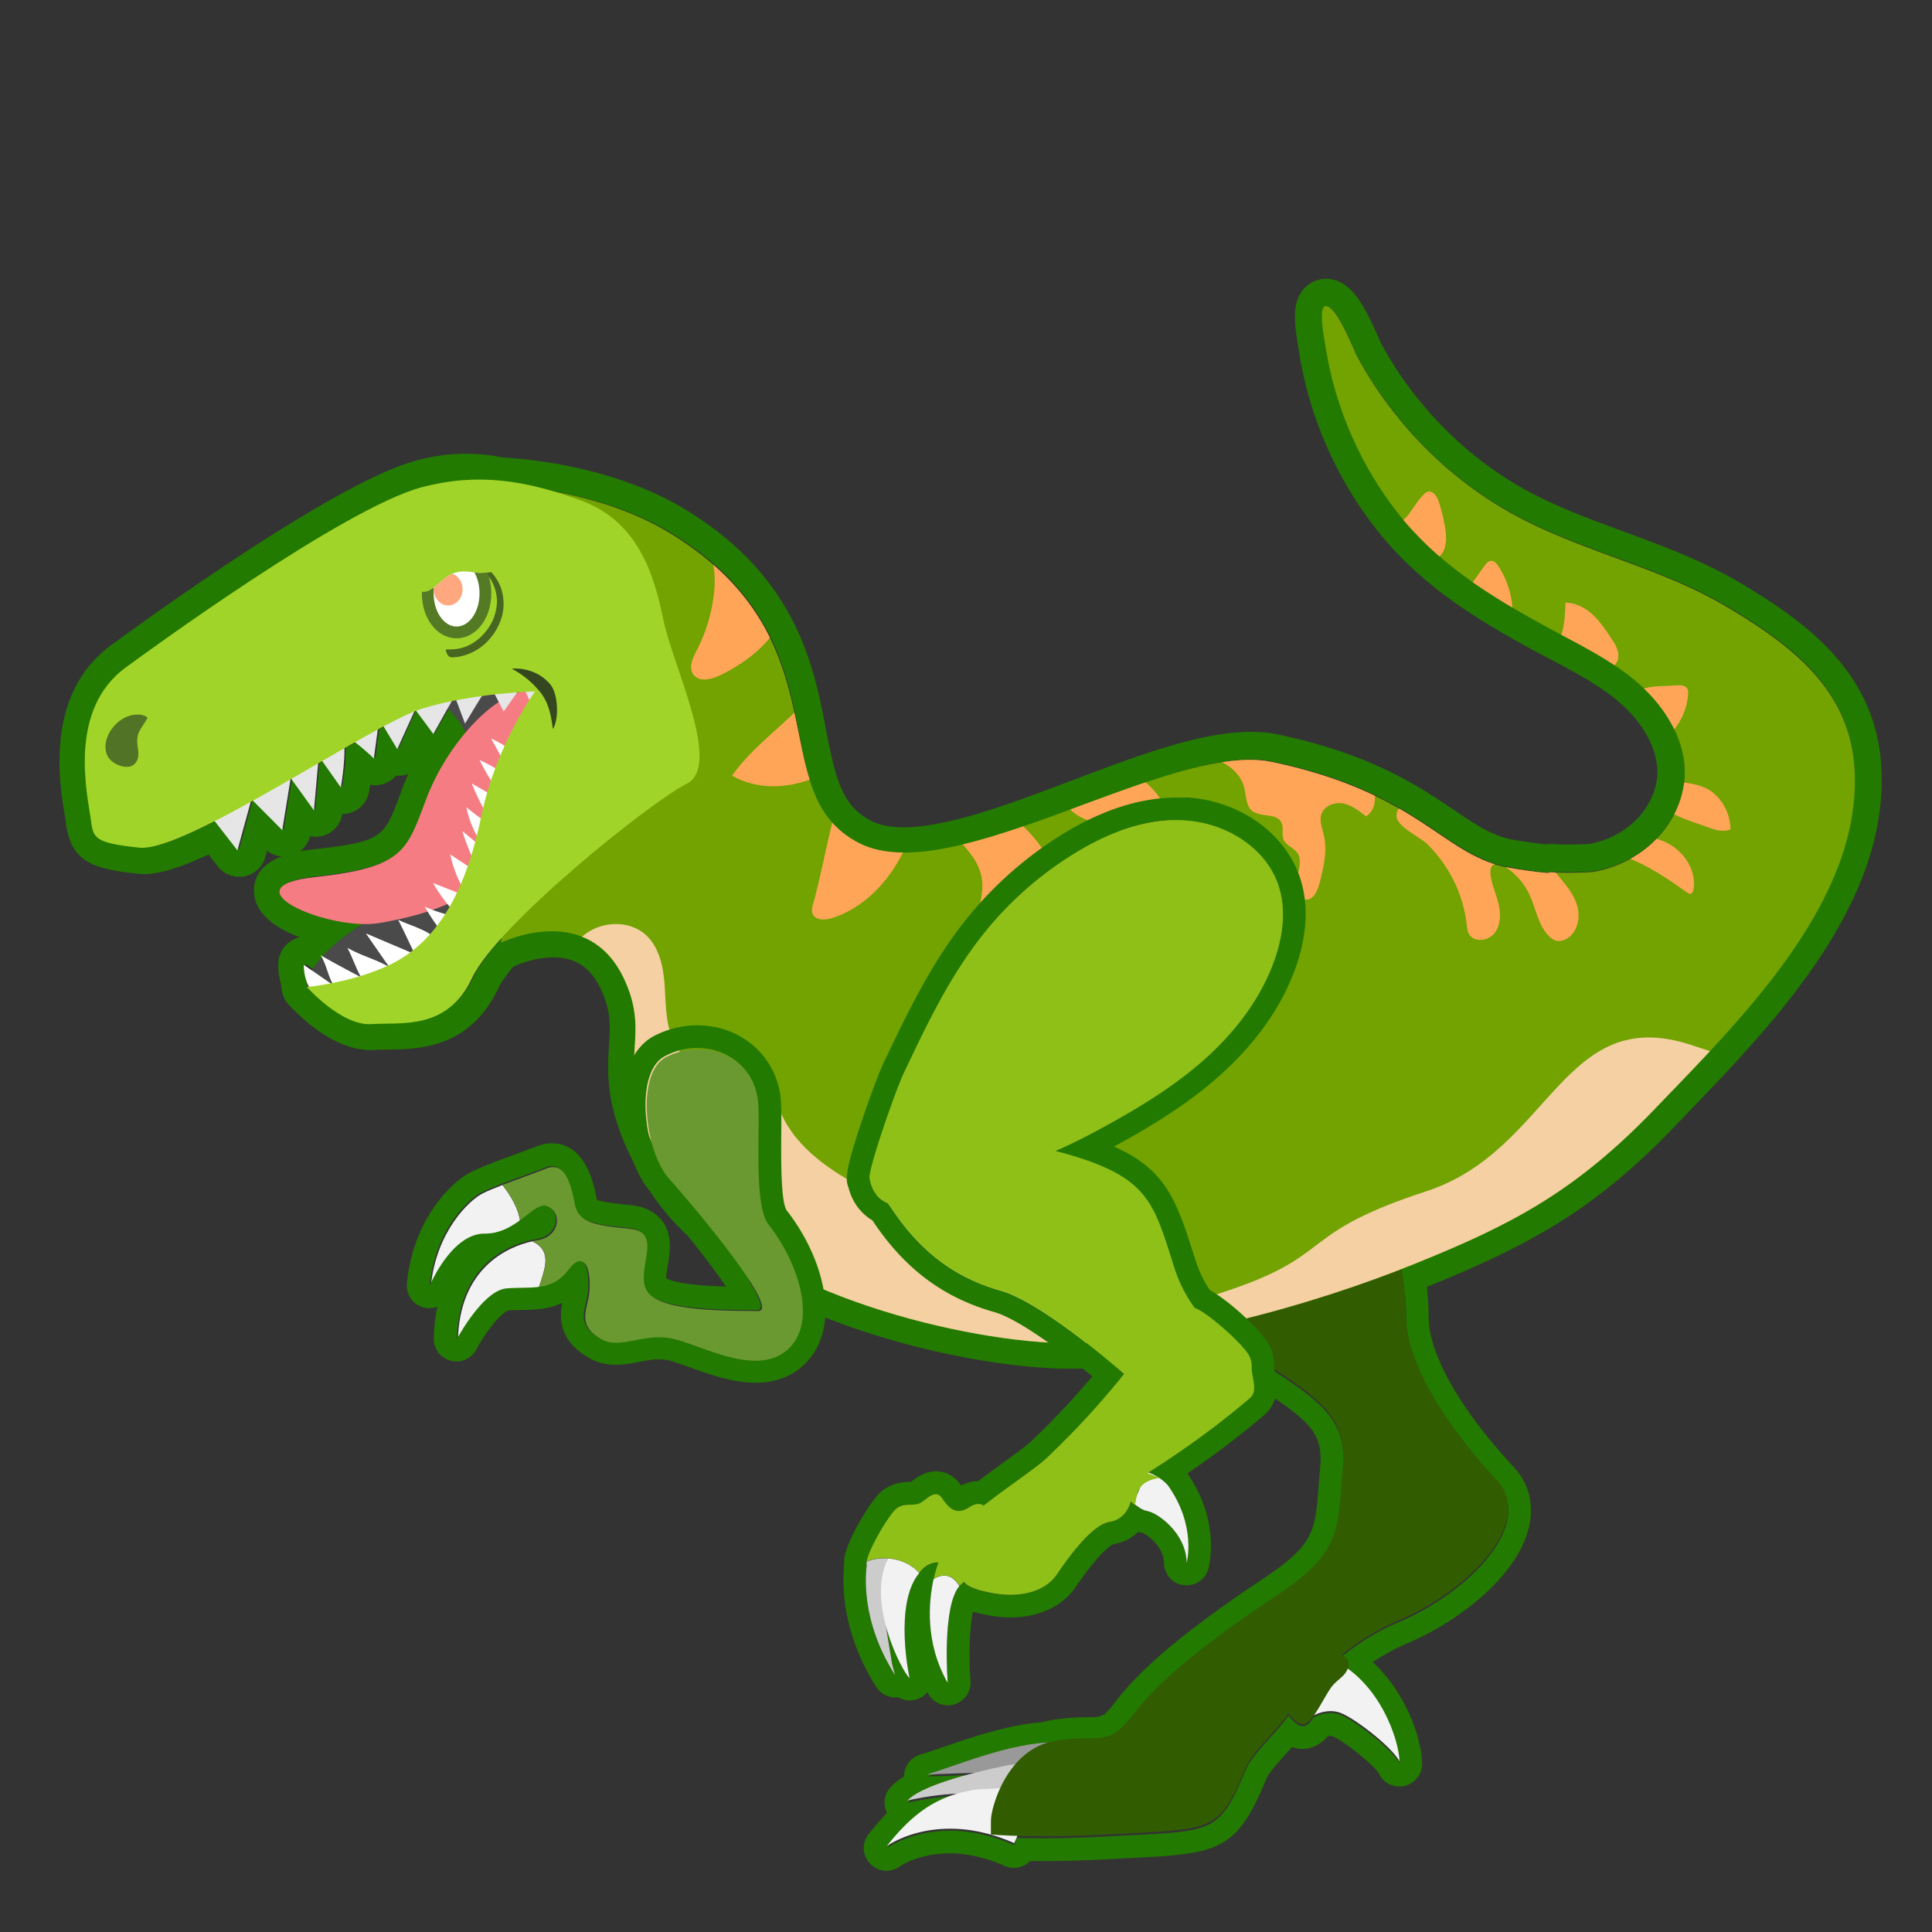 <svg width="128" height="128" xmlns="http://www.w3.org/2000/svg" xmlns:xlink="http://www.w3.org/1999/xlink"><rect width="100%" height="100%" fill="#333333" stroke="none"/><path d="M87.86 20.27c.02 0 .04 0 .06.01.77.19 1.72 2.78 2.08 3.44 2.37 4.34 6.02 8.02 10.37 10.38 4.45 2.41 9.52 3.42 13.9 5.98 4.44 2.6 8.22 5.53 8.58 10.66.62 8.77-7.55 16.74-13.08 22.52-5.37 5.62-9.62 7.78-16.05 10.38-6.02 2.43-15.36 5.23-22.67 5.23-.5 0-.99-.01-1.47-.04-7.49-.43-20.82-4.02-25.13-11.11-4.31-7.1-.97-8.4-2.92-12.79-1.17-2.63-3.14-3.3-4.86-3.3-1.81 0-3.34.75-3.34.75l-.01-.3c-.91 1-1.61 1.92-1.95 2.63-1.64 3.49-4.7 2.92-6.67 3.05-.05 0-.1.01-.15.01-1.52 0-3.18-1.51-3.83-2.16-.18-.18-.28-.3-.28-.3h.03c-.04-.06-.05-.16-.02-.31-.23-.57-.2-1.14-.2-1.14l.53.36c.15-.26.36-.56.64-.87-.02-.04-.04-.09-.07-.13.04.02.08.04.12.07.58-.65 1.44-1.39 2.67-2.13-3.47-.09-8.53-2.52-3.16-3.1 6-.65 6.08-1.81 7.4-5.27.57-1.49 1.49-3.03 2.56-4.29-.37-.72-.79-1.23-1.2-1.58l-.95 1.69-1.14-1.53c-.04.02-.08.03-.12.05l-1.13 2.48-.91-1.5c-.12.06-.24.13-.36.19l-.26 1.91s-.58-.56-1.25-1.07l-.71.4c.02 1.18-.24 2.59-.24 2.59l-1.23-1.74c-.09.05-.18.11-.27.16l-.28 3.09-1.49-2.07a.21.21 0 0 0-.06.04l-.54 3.35L16.87 53c-.05.03-.1.05-.15.08l-.88 3.21-1.5-1.93c-2.05 1.04-3.8 1.77-4.8 1.77-.06 0-.13 0-.19-.01-3.09-.33-3.06-.67-3.22-1.92-.2-1.52-1.56-7.16 2.31-9.99 1.48-1.08 14.53-10.6 19.64-11.94 1.02-.27 1.94-.38 2.81-.38.75 0 1.48.09 2.2.24 1.43.07 6.99.5 11.41 3.2 11.73 7.16 5.85 17.41 12.48 20.72.83.41 1.81.59 2.89.59 6.49 0 16.88-6.33 23.01-6.33.5 0 .98.04 1.42.14 9.91 2.08 11.33 6.27 15.8 7.02.83.14 1.64.26 2.45.33l.16-.05a25.776 25.776 0 0 0 2.81-.02c1.04-.17 2.05-.54 3.04-1.19 1.7-1.13 2.94-3.03 3.05-5.08.12-2.35-1.23-4.58-2.99-6.14-1.76-1.56-3.92-2.59-5.99-3.71-.09-.05-.17-.09-.26-.14-3.75-2.05-7.19-4.18-9.85-7.62a23.906 23.906 0 0 1-4.7-11c-.05-.36-.49-2.58.04-2.58m0-1.8c-.58 0-1.13.26-1.51.7-.69.81-.65 1.96-.34 3.8l.02.12c.64 4.31 2.39 8.4 5.05 11.84 2.97 3.84 6.77 6.1 10.41 8.1l.27.14.96.51c1.73.92 3.36 1.78 4.69 2.96 1.57 1.4 2.47 3.15 2.39 4.7-.07 1.39-.93 2.79-2.25 3.67-.69.46-1.43.75-2.25.9a23.233 23.233 0 0 1-2.5.01h-.1c-.1 0-.2.01-.3.02-.57-.06-1.21-.15-2.02-.28-1.46-.24-2.55-.98-4.07-2.01-2.31-1.56-5.48-3.7-11.65-4.99-.55-.12-1.15-.17-1.79-.17-3.35 0-7.47 1.56-11.83 3.21-4.04 1.53-8.22 3.11-11.18 3.11-.85 0-1.56-.14-2.09-.4-1.98-.99-2.41-2.77-3.05-6.1-.82-4.25-1.95-10.06-9.29-14.54-4.62-2.82-10.28-3.36-12.12-3.46-.84-.17-1.63-.25-2.42-.25-1.06 0-2.13.14-3.27.44-5.09 1.33-16.78 9.7-20.24 12.23-4.4 3.22-3.46 9.03-3.1 11.22.03.18.06.34.07.47l.01.09c.35 2.62 1.8 3.06 4.81 3.38.12.01.24.02.38.02 1.01 0 2.33-.4 4.27-1.3l.6.78c.34.44.87.7 1.42.7.12 0 .23-.01.35-.03.67-.13 1.21-.63 1.39-1.29l.11-.41c.28.22.62.36.97.38-1.26.49-1.88 1.28-1.83 2.38.06 1.42 1.44 2.38 3.04 2.98-.15.03-.3.08-.44.16-.58.29-.96.88-.99 1.54-.01.13-.02.75.19 1.46 0 .07.01.14.02.2.03.38.18.76.44 1.06 0 0 .13.14.35.36l.01.01c1.22 1.23 3.1 2.68 5.11 2.68.09 0 .18 0 .27-.01.27-.02.55-.02.85-.02 2.04-.03 5.45-.07 7.33-4.06.1-.22.36-.66.98-1.42.05-.02.09-.04.13-.06 0 0 1.2-.57 2.54-.57 1.51 0 2.53.71 3.21 2.23.61 1.38.56 2.3.48 3.58-.13 2.1-.3 4.72 2.55 9.42 4.8 7.9 18.84 11.54 26.56 11.98.51.03 1.03.04 1.57.04 7.42 0 16.93-2.77 23.35-5.36 7-2.83 11.29-5.16 16.68-10.8l.9-.94c5.62-5.85 13.31-13.85 12.67-22.95-.42-6-4.8-9.35-9.47-12.09-2.44-1.43-5.05-2.39-7.58-3.32-2.25-.83-4.38-1.61-6.37-2.69-4-2.17-7.42-5.6-9.65-9.67-.07-.13-.17-.35-.28-.61-.88-1.96-1.61-3.38-2.94-3.72-.14-.04-.31-.06-.48-.06zM26.4 51.39h.1c.2-.01.38-.05.56-.12-.13.29-.26.59-.37.88l-.22.59c-1.01 2.7-1.14 3.04-5.69 3.53-.33.04-.64.08-.93.14.34-.24.59-.6.7-1.01.12.02.23.04.35.04.16 0 .32-.02.48-.06a1.81 1.81 0 0 0 1.3-1.45 1.797 1.797 0 0 0 1.77-1.47c0-.02.04-.2.08-.47.11.02.23.03.34.03.2 0 .4-.03.59-.1.3-.11.57-.29.77-.52.06-.02.11-.01.17-.01z" fill="#237a00"/><path d="M80.63 73.11c3.2 0 6.11.38 7.43 1.56 3.64 3.28 5.1 8.93 5.1 12.57 0 3.64 3.46 8.2 6.01 10.93 2.55 2.73-1.74 7.28-6.48 9.29-1.45.61-2.7 1.41-3.81 2.31.15.05.29.14.37.28.11.19.1.41.02.62 2.42 1.73 3.43 4.92 3.45 6.17-.46-.96-3.16-3.03-4.06-3.28-.17-.05-.34-.07-.5-.07-.42 0-.81.13-1.12.28-.07.1-.15.22-.22.3-.18.2-.35.29-.52.29-.24 0-.48-.19-.76-.49a.868.868 0 0 1-.16-.23c-.71 1.07-2.4 2.54-2.84 3.61-1.8 4.34-2.2 4.04-8.81 4.4-1.88.1-3.43.14-4.66.14-.66 0-1.23-.01-1.7-.02-.06.16-.11.32-.18.47-1.61-.71-3.04-.95-4.24-.95-2.63 0-4.19 1.15-4.19 1.15 1.16-1.47 2.52-2.84 4.61-3.46-1.73.09-3.23.45-3.23.45.7-.75 2.76-1.4 4.46-1.84l-3.17.11c1.65-.46 5.1-1.94 7.92-2.09.16-.05.32-.09.5-.12 3.1-.55 3.46.55 5.28-1.82 1.82-2.37 5.1-4.92 9.47-7.83 4.37-2.91 4.01-4.37 4.37-8.38.36-4.01-2-4.92-7.83-8.74C75.3 84.87 68.38 74.3 68.38 74.3s6.56-1.19 12.25-1.19m0-1.5c-5.75 0-12.24 1.17-12.52 1.22-.49.09-.91.42-1.11.88-.2.46-.15.99.12 1.41.29.44 7.16 10.87 13.18 14.82l2.04 1.32c4.42 2.83 5.35 3.52 5.12 6.03-.04.42-.07.81-.1 1.18-.23 2.98-.3 3.87-3.61 6.08-5.04 3.36-8.07 5.88-9.83 8.17-.8 1.04-.88 1.04-1.85 1.05-.59.01-1.4.02-2.51.21-.16.03-.32.07-.5.12-2.24.16-4.71 1.01-6.52 1.63-.62.21-1.15.4-1.55.51-.66.19-1.1.79-1.09 1.46-.44.26-.7.5-.89.7-.43.46-.53 1.15-.24 1.71-.45.46-.85.94-1.22 1.4-.47.59-.42 1.43.1 1.97a1.5 1.5 0 0 0 1.97.17c.04-.03 1.25-.86 3.3-.86 1.17 0 2.4.28 3.64.83.2.09.4.13.61.13.4 0 .79-.16 1.08-.45h.81c1.47 0 3.07-.05 4.74-.14.47-.03.91-.05 1.32-.07 5.68-.29 6.82-.5 8.79-5.26.16-.39.85-1.15 1.35-1.71.11-.13.23-.25.34-.37.21.07.44.12.69.12.42 0 1.04-.14 1.63-.78.02-.02.03-.04.05-.06.06-.02.12-.02.18-.02.04 0 .08 0 .11.01.6.21 2.76 1.88 3.1 2.49.25.53.78.85 1.35.85a1.513 1.513 0 0 0 1.51-1.53c-.02-1.62-1.07-4.68-3.27-6.71.75-.5 1.52-.92 2.32-1.26 3.38-1.43 7.34-4.48 8.05-7.79.31-1.48-.05-2.83-1.06-3.91-3.51-3.76-5.61-7.47-5.61-9.91 0-4.3-1.73-10.2-5.6-13.68-1.45-1.32-4.21-1.96-8.42-1.96z" fill="#237a00"/><path d="M67.29 117.37c1.17.01 1.96.28 3.08.73-.17-.77-.09-2.02-.44-2.66-2.91-.05-6.75 1.62-8.52 2.12l5.98-.2c.01 0-.04.01-.1.01z" fill="#999"/><path d="M70.52 117.54c-1.29-.44-2.19-.69-3.52-.63-.81.15-5.71 1.13-6.88 2.38 0 0 4.44-1.09 6.85.04 1.33-.06 2.56.13 3.86.16-.04-.65-.14-1.31-.31-1.95z" fill="#ccc"/><path d="M64.16 118.64c.01 0 2.6-.47.02.01-2.57.47-4.12 2.01-5.43 3.66 0 0 3.33-2.46 8.44-.2.56-1.07.63-2.39.38-3.7-1.15.1-2.26.05-3.41.23zM88.66 113.43c.9.24 3.6 2.32 4.06 3.28-.02-1.4-1.28-5.24-4.38-6.73l-.11-.04c-1.14 1.12-1.99 2.36-1.76 4.04.29-.21 1.21-.81 2.19-.55z" fill="#f2f2f2"/><linearGradient id="a" gradientUnits="userSpaceOnUse" x1="71.018" x2="85.625" y1="74.175" y2="119.295"><stop offset="0" stop-color="#325c00"/></linearGradient><path d="M99.16 98.05c-2.55-2.73-6.01-7.29-6.01-10.93 0-3.64-1.46-9.29-5.1-12.57-3.64-3.28-19.67-.36-19.67-.36s6.92 10.57 12.75 14.39c5.83 3.83 8.2 4.74 7.83 8.74-.36 4.01 0 5.46-4.37 8.38-4.37 2.91-7.65 5.46-9.47 7.83-1.82 2.37-2.19 1.28-5.28 1.82-3.1.55-4.19 4.37-4.19 5.28v.91s2.76.27 8.08-.02c6.6-.37 7.01-.06 8.81-4.4.44-1.07 2.13-2.54 2.84-3.61.04.08.09.16.16.23.46.5.82.71 1.28.2.48-.53.97-1.59 1.39-2.17.22-.31.56-.52.82-.8.26-.28.43-.72.23-1.04-.08-.14-.22-.22-.37-.28 1.11-.9 2.36-1.7 3.81-2.31 4.72-2.01 9.01-6.56 6.46-9.29z" fill="url(#a)"/><linearGradient id="b" gradientUnits="userSpaceOnUse" x1="50.99" x2="89.99" y1="21.154" y2="71.154"><stop offset="0" stop-color="#72a300"/></linearGradient><path d="M122.86 50.81c-.36-5.14-4.15-8.07-8.59-10.68-4.38-2.57-9.46-3.58-13.91-6-4.35-2.36-8.01-6.06-10.38-10.4-.36-.67-1.31-3.25-2.08-3.45-.62-.16-.16 2.2-.1 2.55.59 3.96 2.23 7.82 4.7 11.02 2.67 3.44 6.11 5.57 9.86 7.63.09.05.17.09.26.14 2.08 1.12 4.23 2.15 6 3.72 1.76 1.57 3.12 3.79 2.99 6.15-.11 2.05-1.35 3.95-3.05 5.08a7.8 7.8 0 0 1-3.04 1.2c-.93.06-1.88.07-2.82.02l-.16.05c-.81-.07-1.63-.19-2.46-.33-4.48-.74-5.89-4.94-15.82-7.03-6.72-1.41-21.1 8.5-27.3 5.4-6.63-3.32-.82-13.37-12.56-20.55-5.12-3.13-11.78-3.22-11.78-3.22l.6 30.34s5.8-2.85 8.2 2.56c1.96 4.4-1.39 5.7 2.93 12.81S62 88.53 69.51 88.95c7.5.43 17.73-2.6 24.17-5.2 6.44-2.6 10.69-4.77 16.07-10.4 5.55-5.78 13.73-13.76 13.11-22.54z" fill="url(#b)"/><defs><path id="c" d="M122.86 50.81c-.36-5.14-4.15-8.07-8.59-10.68-4.38-2.57-9.46-3.58-13.91-6-4.35-2.36-8.01-6.06-10.38-10.4-.36-.67-1.31-3.25-2.08-3.45-.62-.16-.16 2.2-.1 2.55.59 3.96 2.23 7.82 4.7 11.02 2.67 3.44 6.11 5.57 9.86 7.63.09.05.17.09.26.14 2.08 1.12 4.23 2.15 6 3.72 1.76 1.57 3.12 3.79 2.99 6.15-.11 2.05-1.35 3.95-3.05 5.08a7.8 7.8 0 0 1-3.04 1.2c-.93.06-1.88.07-2.82.02l-.16.05c-.81-.07-1.63-.19-2.46-.33-4.48-.74-5.89-4.94-15.82-7.03-6.72-1.41-21.1 8.5-27.3 5.4-6.63-3.32-.82-13.37-12.56-20.55-5.12-3.13-11.78-3.22-11.78-3.22l.6 30.34s5.8-2.85 8.2 2.56c1.96 4.4-1.39 5.7 2.93 12.81S62 88.53 69.51 88.95c7.5.43 17.73-2.6 24.17-5.2 6.44-2.6 10.69-4.77 16.07-10.4 5.55-5.78 13.73-13.76 13.11-22.54z"/></defs><clipPath id="d"><use xlink:href="#c" overflow="visible"/></clipPath><g clip-path="url(#d)"><g fill="#ffa558"><path d="M97.17 61.22c.02.22.04.46.15.65.31.59 1.27.49 1.7-.05.42-.54.42-1.3.26-1.95-.16-.65-.45-1.27-.53-1.94-.02-.21-.02-.46.15-.6.21-.19.54-.07.78.07.72.45 1.3 1.11 1.66 1.89.44.96.59 2.13 1.38 2.82.1.09.21.16.33.2.26.09.56.01.79-.14.67-.42.87-1.36.67-2.11-.2-.75-.71-1.37-1.2-1.96-1.02-1.22-2.07-2.46-3.43-3.28-1.52-.91-3.32-1.22-5.08-1.52-.64-.11-2.3-.32-2.28.77.02.7 1.57 1.39 2.04 1.85 1.42 1.4 2.38 3.28 2.61 5.3zM80.59 50.34c.84.3 1.61.94 1.84 1.83.14.53.1 1.17.5 1.53.57.49 1.68.12 1.98.82.15.34-.01.76.13 1.1.16.4.66.53.91.88.33.47.1 1.13-.03 1.7-.12.57.04 1.37.61 1.4.5.02.77-.6.9-1.1.26-1.03.52-2.11.28-3.15-.1-.45-.3-.92-.18-1.36.17-.59.86-.87 1.44-.76s1.08.49 1.54.86c.86-.56.7-2-.01-2.75s-1.74-1.05-2.67-1.45c-1.73-.75-3.39-2-5.26-1.87-.93.07-3.83.94-4.08 1.93.61.24 1.42.15 2.1.39zM107.78 56.81c1.45.54 2.74 1.43 4.01 2.33.06.04.12.08.18.08.14 0 .21-.17.23-.31.2-1.19-.56-2.38-1.58-2.97-1.02-.58-2.24-.66-3.4-.56-.46.04-.92.1-1.36.25-.6.21-1.16.56-1.75.81 1.25-.21 2.5-.06 3.67.37zM112.97 54.74c.54.21 1.15.43 1.68.21 0-1.02-.54-2.05-1.4-2.61-.7-.46-3.08-.96-3.33.28-.24 1.21 2.36 1.85 3.05 2.12zM110.01 48.93c.04.04.08.09.13.09.05.01.1-.03.14-.06.89-.7 1.48-1.8 1.56-2.96.01-.12.01-.25-.04-.35-.13-.26-.48-.27-.77-.24-.75.09-2.65-.12-2.84.89-.14.83 1.36 2.07 1.82 2.63zM77.37 53.86c.52 1.32.53 2.79.46 4.22-.02.39-.21.91-.57.81-.12-.03-.21-.13-.29-.23-.95-1.17-1.52-2.75-2.8-3.53-.61-.37-1.32-.51-1.98-.74-.67-.24-1.34-.62-1.65-1.28-.11-.23-.15-.53.02-.71.58-.64 3.11-1.32 3.99-1.19 1.28.18 2.35 1.5 2.82 2.65zM63.06 55.18c.87.9 1.84 1.84 2 3.11.11.83-.16 1.66-.31 2.49-.04.22-.06.46.07.64.24.31.74.11 1.02-.17s.54-.66.93-.69c.45-.04.77.43.89.87.32 1.14-.01 2.36-.25 3.53-.12.61-.04 1.48.56 1.52 1.02-.91 1.61-2.23 1.96-3.56.38-1.45.52-2.99.16-4.43-.69-2.73-2.98-4.55-5.19-5.98-.81-.52-2.3-1.71-3.13-.54-.76 1.09.61 2.5 1.29 3.21z"/></g><linearGradient id="e" gradientUnits="userSpaceOnUse" x1="77.377" x2="77.377" y1="71.5" y2="95.023"><stop offset=".372" stop-color="#f4d0a3"/></linearGradient><path d="M111.98 69.21c-8.44-2.72-9.23 7.01-17.47 9.71-8.23 2.69-6.21 4.03-12.15 6.23-13.14 4.85-15.28-2.55-20.35-4.4-5.07-1.85-9.17-3.94-10.43-7.41-.87-2.4-3.42-2.97-5.62-2.58-.58-.59-1.09-1.21-1.41-1.96-.47-1.12-.43-2.38-.52-3.59-.09-1.21-.37-2.51-1.29-3.31-1.08-.94-2.82-.87-3.96-.02-1.15.85-1.72 2.33-1.69 3.76.03 1.63.76 2.72 1.52 4.06.87 1.53 1.36 3.25 2.27 4.79.37.62.78 1.24 1.25 1.79-.09 1.79.27 3.98 1.72 6.31 3.65 5.87 15.54 11.63 36.57 13.58 21.03 1.95 36.57-24.68 36.57-24.68s3.43.44-5.01-2.28z" fill="url(#e)"/></g><path d="M46.17 43.07c-.27.51-.57 1.16-.23 1.62.38.52 1.19.33 1.77.05 1.35-.66 2.62-1.55 3.51-2.76 1.24-1.7 1.59-4.09.63-5.97-.75-1.46-4.49-4.13-4.8-1.16-.14 1.32.4 2.71.29 4.08-.11 1.44-.5 2.86-1.17 4.14zM53.1 46.76c-1.53 1.55-3.34 2.85-4.6 4.63 2.37 1.36 5.52.61 7.61-1.15 1.5-1.26 2.62-3.07 2.67-5.03.03-1.01-1.23-5.06-2.77-4.03-.48.32-.62 2.26-.9 2.83-.49 1.03-1.22 1.94-2.01 2.75z" clip-path="url(#d)" fill="#ffa558"/><path d="M53.88 59.85c-.07.23-.13.48-.04.7.19.44.82.42 1.27.28 1.63-.51 3-1.68 3.97-3.09.97-1.41 1.57-3.04 1.98-4.7.4-1.61.29-3.23-1.23-4.2-1.25-.8-2.13-.45-2.86.76-1.72 2.85-2.19 7.06-3.09 10.25zM96.48 40.1c.62-.87 1.24-1.74 1.87-2.61.11-.15.24-.32.43-.33.21-.01.38.17.49.35.8 1.21 1.12 2.72.86 4.15-1.55.02-3.1-.69-4.1-1.88M94.63 32.57c.35-.05.59.35.7.69.18.55.32 1.11.41 1.68.1.62.13 1.31-.25 1.8-.79 1.02-2.91.41-3.21-.81-.18-.75.47-1.23.93-1.71.3-.32 1-1.59 1.42-1.65zM103.72 39.92c.67.01 1.31.35 1.8.8.49.46.87 1.02 1.24 1.58.27.41.55.88.44 1.36-.12.48-.61.78-1.09.91-.82.22-2.86.02-3.2-1-.18-.52.39-1.04.57-1.62.19-.65.21-1.35.24-2.03z" clip-path="url(#d)" fill="#ffa558"/><g><path d="M33.29 78.51c-.51.2-.98.39-1.3.55-.92.46-3.11 2.56-3.45 6.19 0 0 1.44-3.46 3.64-3.45.94 0 1.68-.4 2.28-.84-.11-.93-.63-1.73-1.17-2.45zM35.27 82.24c-1.65.36-4.83 1.77-4.93 6.56 0 0 1.71-3.23 3.29-3.36.73-.06 1.41-.02 2.05-.09.43-1.33.92-2.46-.41-3.11z" fill="#f2f2f2"/><linearGradient id="f" gradientUnits="userSpaceOnUse" x1="43.285" x2="43.285" y1="69" y2="89.84"><stop offset="0" stop-color="#6a9931"/></linearGradient><path d="M51.01 81.23c-1.08-1.37-.48-6.9-.74-8.44-.45-2.74-3.51-4.09-6.13-2.76-2.03 1.03-1.44 6.23.18 8.05 1.62 1.81 7.51 8.82 5.89 8.78-1.62-.04-6.45.1-7.27-1.28-.82-1.37 1.22-3.93-1.24-4.17-2.47-.24-3.32-.44-3.54-1.59-.23-1.15-.63-2.93-1.97-2.4-.86.34-1.97.73-2.89 1.08.53.72 1.06 1.52 1.17 2.46.8-.57 1.36-1.19 1.87-.98.89.38.77 1.95-.74 2.19-.1.02-.21.04-.32.06 1.33.65.85 1.78.41 3.1.75-.09 1.43-.34 2.05-1.14 1.16-1.5 1.41.24 1.31 1.4-.1 1.16-.95 2.23.94 3.23 1.26.66 2.92-.56 4.91-.01 1.99.55 5.46 2.45 7.42.64 1.94-1.81.65-5.73-1.31-8.22z" fill="url(#f)"/></g><path d="M46.18 69.43c1.94 0 3.68 1.26 4.01 3.28.25 1.54-.34 7.07.74 8.44 1.96 2.49 3.25 6.41 1.29 8.23-.61.56-1.36.77-2.17.77-1.8 0-3.88-1.03-5.25-1.4-.39-.11-.76-.15-1.12-.15-1.08 0-2.04.36-2.87.36-.32 0-.63-.05-.91-.2-1.9-.99-1.04-2.07-.94-3.23.07-.84-.04-1.98-.54-1.98-.19 0-.44.17-.76.58-.62.81-1.31 1.06-2.05 1.14-.64.07-1.32.03-2.05.09-1.58.14-3.29 3.36-3.29 3.36.11-4.79 3.28-6.2 4.93-6.56.11-.02.22-.04.32-.06 1.52-.24 1.63-1.81.74-2.19a.522.522 0 0 0-.21-.04c-.45 0-.97.53-1.66 1.02-.6.43-1.33.84-2.27.84h-.01-.01c-2.19 0-3.63 3.45-3.63 3.45.34-3.63 2.53-5.73 3.45-6.19.33-.16.79-.35 1.3-.55.93-.36 2.03-.74 2.89-1.08.17-.07.32-.1.46-.1.98 0 1.32 1.49 1.51 2.5.23 1.15 1.07 1.35 3.54 1.59 2.47.24.42 2.8 1.24 4.17.82 1.37 5.65 1.24 7.27 1.28h.01c1.57 0-4.29-6.98-5.9-8.78-1.62-1.81-2.21-7.01-.18-8.05.7-.37 1.42-.54 2.12-.54m0-1.5c-.96 0-1.93.24-2.8.68-.71.36-1.63 1.18-1.98 3.02-.46 2.47.31 5.78 1.72 7.36 1.74 1.94 3.84 4.57 4.98 6.25-2.61-.09-3.61-.33-3.96-.56-.01-.17.06-.62.11-.89.14-.83.33-1.98-.39-2.91-.46-.6-1.16-.95-2.1-1.04-.51-.05-1.82-.18-2.21-.35 0-.01 0-.02-.01-.03-.2-1.01-.73-3.71-2.98-3.71-.33 0-.67.07-1.01.2-.47.18-1.01.38-1.55.58-.45.17-.91.33-1.33.5-.66.25-1.1.44-1.44.61-1.51.76-3.89 3.35-4.27 7.39-.07.74.41 1.42 1.13 1.6.12.03.24.04.36.04.18 0 .37-.03.53-.1-.14.63-.23 1.33-.24 2.1-.02.69.45 1.31 1.12 1.48.13.03.25.05.38.05.54 0 1.06-.3 1.32-.8.64-1.21 1.68-2.46 2.12-2.58.27-.02.56-.03.88-.03.38-.01.78-.01 1.19-.06.42-.05.95-.15 1.5-.41-.19 1-.24 2.59 1.94 3.73.48.25 1 .37 1.61.37.53 0 1.04-.09 1.53-.19.47-.09.91-.17 1.35-.17.26 0 .5.03.72.09.35.1.8.26 1.28.43 1.27.46 2.85 1.03 4.37 1.03 1.28 0 2.35-.39 3.19-1.17 2.61-2.42 1.36-7.09-1.13-10.26-.39-.63-.36-3.55-.35-4.95.01-1.21.02-2.17-.08-2.8-.45-2.64-2.7-4.5-5.5-4.5z" fill="#237a00"/><g><path d="M27.88 46.11s2.21.06 3.4 3.44 1.37 5.1 1.37 5.1l5.67-8.31-2.93-3.88-7.51 3.65z" fill="#4a4a4a"/><path d="M20.36 65.39c-.27-.38.78-2.93 5.39-5.07 4.61-2.14 5.7-9.32 7.6-13.35 1.9-4.03 5.43-2.39 3.8 1.76s-7.19 15.93-11.4 17.31c-4.2 1.4-5.39-.65-5.39-.65z" fill="#4a4a4a"/><linearGradient id="g" gradientUnits="userSpaceOnUse" x1="24.589" x2="37" y1="59.839" y2="44.721"><stop offset=".24" stop-color="#f67c84"/></linearGradient><path d="M35.38 45.74c-2.53-.14-5.77 3.62-7.1 7.09-1.33 3.47-1.4 4.63-7.41 5.28s1.01 3.62 4.29 3.04S33.9 59.28 36 52.91s2.03-7.02-.62-7.17z" fill="url(#g)"/><path d="M32.54 48.93c.53.96 1.06 1.93 1.59 2.89a10.85 10.85 0 0 0-2.36-1.47 15.12 15.12 0 0 0 1.93 2.97c-.81-.47-1.62-.94-2.44-1.41.42 1.06.96 2.07 1.61 3.01-.69-.44-1.34-.92-1.97-1.44.22 1.1.73 2.14 1.46 3.01l-1.73-1.43c.31.98.71 1.93 1.17 2.85-.66-.43-1.31-.87-1.97-1.3.21 1 .62 1.97 1.21 2.82-.78-.31-1.57-.62-2.35-.93.47.83 1.07 1.6 1.75 2.28-.79-.15-1.57-.39-2.3-.71.52.91 1.14 1.76 1.85 2.54-.91-.31-1.78-.74-2.59-1.26.39.86.88 1.67 1.47 2.41.17.21.41.44.68.39.15-.03.26-.14.37-.24 2.07-2.1 3.53-4.74 4.26-7.55.36-1.42.54-2.88.51-4.34-.01-.63.07-1.17-.27-1.7-.38-.6-1.23-1.09-1.88-1.39z" fill="#fff"/><path d="M26.38 60.94c.42.81.7 1.47 1.11 2.28-1.08-.46-2.17-.92-3.25-1.38.51.74 1.03 1.48 1.54 2.22-1.04-.58-1.72-.68-2.76-1.26.41.81.47 1.13.89 1.94-.9-.47-1.79-.95-2.67-1.45.39.57.49 1.44.88 2.01-.74-.52-1.99-1.37-1.99-1.37s-.04.91.44 1.59c.08.12.97.44 1.1.51.21.11.46.06.69.02 1.65-.35 3.31-.69 4.96-1.04.14-.03.29-.06.41-.14.1-.07.16-.16.23-.26.32-.47 1.12-1.75.89-2.34-.22-.58-1.89-1.02-2.47-1.33z" fill="#fff"/><path d="M16.15 50.23c-2.19.26-4.54.94-6.74.77-.2-.02-.45-.05-.53-.22.11.86.23 1.72.34 2.58.21-.57.41-1.14.62-1.7.07.7.27 1.39.61 2.03.16-.76.4-1.51.71-2.23.1.88.44 1.73.97 2.48.22-.73.4-1.47.53-2.21.27.75.65 1.48 1.13 2.15-.03-.83.14-1.67.5-2.44.35.68.79 1.39 1.29 2 .09-.52.22-1.09.4-1.59 0-.34.15-1.29.17-1.62z" fill="#e6e6e6"/><path d="M24.77 50.25s-1.14-1.11-2.06-1.62c.31 1.16-.13 3.54-.13 3.54l-1.46-2.07-.32 3.59-1.54-2.14L18.7 55l-2.04-2.05-.93 3.39-1.85-2.38s7.42-4.65 7.94-5.06c.62-.48 3.36-1.72 3.36-1.72l-.41 3.07z" fill="#e6e6e6"/><path d="M35.52 47.34l-.91-1.96-1.24 1.76s-.9-1.76-.95-1.76c-.09.01-1.61 2.56-1.61 2.56l-.69-1.83-1.41 2.52-1.2-1.62-1.19 2.62-1.69-2.8s8.28-2.12 8.92-2.33c.77-.25 3.04-.6 3.04-.6l-1.07 3.44z" fill="#e6e6e6"/><linearGradient id="h" gradientUnits="userSpaceOnUse" x1="16.255" x2="33.588" y1="32.221" y2="61.554"><stop offset="0" stop-color="#a1d428"/></linearGradient><path d="M27.98 32.27C22.86 33.61 9.79 43.15 8.32 44.23c-3.87 2.83-2.51 8.49-2.31 10.01.17 1.25.13 1.6 3.23 1.92S24.57 48 27.96 46.95s7.49-1.14 7.49-1.14-2.58 3.53-3.55 8.21-2.71 8.34-6.18 9.95c-2.5 1.16-5.39 1.42-5.39 1.42s2.3 2.59 4.27 2.46c1.98-.13 5.04.44 6.68-3.06S43.1 53.12 45.49 51.93c2.32-1.15-.73-7.44-1.49-10.63-.02-.1-.04-.19-.06-.28-.63-3.08-1.73-6.5-5.44-7.86-3.7-1.35-6.83-1.85-10.52-.89z" fill="url(#h)"/><path d="M33.9 44.3c.99-.07 2 .32 2.6 1.1.46.6.56 2.2.13 2.9-.12-.84-.24-1.73-.89-2.51a6.04 6.04 0 0 0-1.84-1.49z" fill="#34471f"/><linearGradient id="i" gradientTransform="matrix(-1 0 0 1 72.228 0)" gradientUnits="userSpaceOnUse" x1="64.58" x2="62.619" y1="47.584" y2="50.58"><stop offset=".242" stop-color="#507325"/></linearGradient><path d="M8.62 47.41c-.54.15-.99.53-1.29.99-.38.58-.51 1.39-.05 1.91.16.18.37.3.59.39.31.12.7.17.97-.02.33-.23.37-.69.3-1.07-.18-1.09.16-1.21.64-2.05-.27-.27-.78-.26-1.16-.15z" fill="url(#i)"/><path d="M33.02 37.76c-.35 0-.69 0-1.04-.06-.62-.09-1.27-.3-1.87-.12-.72.21-1.11.88-1.66 1.33-.17.14-.42.26-.6.13-.06-.04-.1-.1-.13-.16-.5-.92-.52-2.03-.07-2.96.14-.28.31-.54.54-.77.54-.52 1.37-.77 2.16-.72.88.06 1.83.5 2.43 1.07" fill="none"/><linearGradient id="j" gradientTransform="scale(-1 1) rotate(3.738 -439.859 -47.839)" gradientUnits="userSpaceOnUse" x1="-28.379" x2="-21.926" y1="9.793" y2="9.793"><stop offset="0" stop-color="#2e4215" stop-opacity="0"/></linearGradient><path d="M33.09 37.63s-.07-.01-.19-.03c-.12-.02-.3-.04-.52-.07-.11-.02-.23-.04-.36-.06-.13-.03-.27-.06-.42-.09-.31-.06-.67-.14-1.11-.14-.11 0-.23.01-.35.03-.06.01-.12.02-.18.04-.03.01-.06.02-.09.02l-.05.01-.02.01h-.01l-.03.01c-.05.02-.09.03-.15.06s-.13.06-.19.09c-.11.06-.22.14-.31.22-.38.32-.6.73-.85 1.09-.06.09-.14.18-.21.26a.6.6 0 0 1-.23.16c-.09.03-.15.03-.21-.02s-.12-.17-.18-.27c-.22-.39-.32-.86-.29-1.3.02-.45.16-.87.32-1.26.17-.39.42-.72.73-.95.31-.23.67-.39 1.04-.5.37-.11.73-.15 1.08-.14.35 0 .68.06.97.12.29.06.54.14.75.21.2.07.36.14.47.19.11.05.17.08.17.08l.06-.06s-.04-.05-.12-.14c-.08-.09-.21-.21-.39-.35a3.79 3.79 0 0 0-.72-.43c-.3-.14-.66-.26-1.08-.34-.42-.07-.92-.07-1.41.04-.49.11-1 .33-1.42.7-.42.36-.7.85-.85 1.34a3.02 3.02 0 0 0-.07 1.52c.11.5.3.95.54 1.39.07.1.11.2.22.32.12.13.34.16.49.12.16-.04.28-.1.41-.18.11-.07.2-.15.3-.23.38-.31.71-.62 1-.83.07-.05.15-.1.22-.14.04-.02.06-.03.09-.05.05-.02.09-.04.14-.06-.01 0 .02-.01-.01 0h.02l.03-.01c.02-.01.04-.01.06-.02l.12-.03c.08-.02.16-.03.24-.04.33-.04.68-.01 1-.01.32.01.62 0 .85-.04.23-.03.41-.08.53-.11.12-.03.18-.05.18-.05l-.01-.08z" fill="url(#j)"/><linearGradient id="k" gradientTransform="matrix(-1 0 0 1 72.228 0)" gradientUnits="userSpaceOnUse" x1="53.542" x2="60.887" y1="46.967" y2="46.967"><stop offset="0" stop-color="#2e4215" stop-opacity="0"/></linearGradient><path d="M11.38 46.24c-.07.36-.03.73.04 1.09.1.48.25.96.46 1.41.19.43.44.84.78 1.16.6.55 1.46.79 2.29.77.83-.02 1.64-.26 2.41-.55-1.51.29-3.36-.21-4.09-1.52-.6-1.07-.26-2.16 2.28-3.79.71-.45 3.13-1.54 3.13-1.54s-6.93 1.16-7.3 2.97z" fill="url(#k)"/><g><defs><path id="l" d="M33.39 37.74s-1.17.31-1.93.19-1.4-.17-2.2.56c-.8.73-1.1.79-1.42.68s-1.08.13-1.08.13 1.38 4.83 2.68 5.05c1.31.22 5.18-2.1 5.18-2.1l-1.23-4.51z"/></defs><clipPath id="m"><use xlink:href="#l" overflow="visible"/></clipPath><g clip-path="url(#m)"><linearGradient id="n" gradientTransform="matrix(-1 0 0 1 72.228 0)" gradientUnits="userSpaceOnUse" x1="39.373" x2="43.829" y1="38.266" y2="41.825"><stop offset=".242" stop-color="#476620"/></linearGradient><path d="M29.54 43.07s0 .03.02.09c.01.05.03.12.07.18.01.02.02.03.03.05.01.01.02.03.03.04l.04.04c.01.01.03.02.04.03.03.03.07.03.1.04l.03.01h.09c.06 0 .17-.01.28-.02a3.511 3.511 0 0 0 1.77-.8 3.89 3.89 0 0 0 1.11-1.58 3.138 3.138 0 0 0 .19-1.52c-.02-.19-.06-.34-.1-.51-.09-.33-.25-.63-.43-.89a3.29 3.29 0 0 0-1.97-1.32c-.2-.04-.37-.06-.52-.07-.14 0-.26 0-.33.01-.08.01-.12.01-.12.01v.05h.11c.07 0 .18.01.32.03.27.04.66.14 1.07.37.41.23.83.59 1.14 1.08.3.49.46 1.1.4 1.71a3.2 3.2 0 0 1-.65 1.64c-.34.46-.78.81-1.2 1.01a2.696 2.696 0 0 1-1.09.27c-.14.01-.24.01-.32.01-.07 0-.11-.01-.11-.01v.05z" fill="url(#n)"/><path d="M30.25 41.9c-1.07 0-1.91-1.14-1.91-2.59s.84-2.59 1.91-2.59c1.07 0 1.91 1.14 1.91 2.59s-.84 2.59-1.91 2.59z" fill="#fff"/><path d="M30.25 37.11c.84 0 1.52.98 1.52 2.2s-.68 2.2-1.52 2.2-1.52-.98-1.52-2.2.68-2.2 1.52-2.2m0-.78c-1.29 0-2.3 1.31-2.3 2.98s1.01 2.98 2.3 2.98 2.3-1.31 2.3-2.98-1.01-2.98-2.3-2.98z" fill="#557a26"/><radialGradient id="o" cx="41.629" cy="40.795" gradientTransform="matrix(-1.065 0 0 1.024 73.498 -3.02)" gradientUnits="userSpaceOnUse" r="1.377"><stop offset="0" stop-color="#ffa77e"/></radialGradient><ellipse cx="29.69" cy="39.04" rx=".96" ry="1.07" fill="url(#o)"/></g></g></g><path d="M77.96 54.34c.18 0 .37.01.56.02 2.67.17 5.36 1.78 6.19 4.32.51 1.54.3 3.24-.22 4.78-.87 2.57-2.56 4.8-4.57 6.62-2.01 1.82-4.34 3.24-6.72 4.54-1.08.59-2.17 1.16-3.3 1.64 6.23 1.64 6.45 3.28 7.9 7.79.32 1 .79 1.86 1.34 2.63.61.12 3.28 2.39 3.64 3.23.02.01.14.41.13.56-.05.75.46 1.67-.11 2.16-1.9 1.63-4.22 3.35-6.74 4.94.26.09.49.2.68.32.04.01.08.03.09.03-.01 0-.02.01-.03.01.37.25.57.48.57.48 1.93 2.7 1.25 5.15 1.25 5.15-.02-1.97-1.91-3.31-2.58-3.43-.33-.06-.64-.29-.85-.45 0 .02-.01.04-.01.05-.18-.13-.28-.24-.28-.24s-.23 1.16-1.39 1.35c-1.16.19-2.68 2.3-3.49 3.47-.62.91-1.77 1.36-3.09 1.36-.38 0-.78-.04-1.18-.11-1.79-.33-1.87-.75-1.87-.75-.12.06-.22.16-.31.27-.04-.06-.07-.11-.11-.16.04.05.08.1.11.16-1.17 1.39-.77 6.42-.77 6.42-1.54-2.68-1.27-5.41-.94-6.88.15-.68.31-1.09.31-1.09h-.07c-.19 0-.73.06-1.2.69-1.71 2.06-.64 6.96-.64 6.96-.27-.24-1.09-1.68-1.56-3.41.11.76.25 1.56.4 2.45.11.44.2.76.2.76-2.33-3.67-1.93-6.77-1.88-7.28.01-.06-.01-.14 0-.24 0 0 .01 0 .01-.01.19-.08.4-.12.6-.16-.21.03-.41.08-.6.16 0 0-.01 0-.01.01.13-.81 1.33-2.84 1.85-3.39.59-.62 1.29-.17 1.81-.55.34-.25.65-.52.92-.52.14 0 .28.07.41.26.27.4.61.85 1.11.85.19 0 .4-.06.64-.22.27-.17.49-.24.67-.24.13 0 .25.04.34.11 1.6-1.26 3.44-2.46 4.19-3.17a55.91 55.91 0 0 0 5.11-5.55c-.16-.15-5.37-4.73-8.17-5.53-3.15-.89-5.39-2.69-7.23-5.45-.07-.1-.16-.23-.26-.36-.15-.06-.3-.14-.45-.26-.41-.33-.64-.78-.73-1.3-.24-.31 1.67-5.81 2.26-7.05 1.48-3.13 2.98-6.28 5.11-9 1.66-2.12 3.69-3.96 5.97-5.4 2.11-1.34 4.51-2.35 6.99-2.35m-2.65 44.73c.06-.15.13-.3.2-.46-.1.14-.16.3-.2.46m-17.08 4.19h-.04c.01.01.02 0 .04 0a3.309 3.309 0 0 1 1.13.07h.02-.02a4.34 4.34 0 0 0-.52-.09c-.07-.01-.15-.01-.22-.01l-.39.03m1.41.16c.09.03.17.06.25.1-.08-.04-.16-.08-.25-.1-.04-.01-.08-.03-.12-.04.04.01.08.02.12.04m.52.22c.08.04.15.09.22.14-.07-.05-.14-.1-.22-.14a.467.467 0 0 0-.1-.05c.03.01.06.03.1.05m.74.57c-.11-.13-.24-.24-.38-.35.13.11.26.22.38.35m1.67.18c-.06 0-.12.01-.19.02.06-.02.13-.02.19-.02h.04c.15.01.29.05.43.12.13.07.25.18.36.32-.11-.13-.23-.24-.36-.32a.821.821 0 0 0-.43-.12h-.04m15.39-51.55c-2.47 0-5.09.86-7.78 2.56a25.002 25.002 0 0 0-6.35 5.74c-2.24 2.87-3.79 6.13-5.29 9.28-.36.76-1.03 2.61-1.51 4.05-.91 2.75-1.07 3.6-.82 4.19.2.79.61 1.45 1.21 1.93.12.1.25.19.38.26 0 .01.01.01.01.02 2.11 3.17 4.67 5.1 8.07 6.06 1.63.46 4.67 2.76 6.49 4.26a55.067 55.067 0 0 1-4.04 4.29c-.35.33-1.1.87-1.9 1.45-.51.37-1.08.78-1.63 1.2-.37 0-.74.1-1.12.29-.01-.02-.02-.03-.03-.04-.54-.78-1.26-.9-1.64-.9-.73 0-1.27.4-1.66.7h-.07c-.43.01-1.33.04-2.09.83-.63.67-2.04 2.97-2.24 4.18v.01c-.03.18-.03.32-.02.42-.26 2.72.5 5.59 2.12 8.14.28.44.77.7 1.27.7.06 0 .13 0 .19-.01a1.503 1.503 0 0 0 1.53 0c.16-.09.29-.21.4-.34.02.04.05.08.07.12.27.48.77.75 1.3.75.15 0 .3-.02.44-.07.67-.21 1.11-.85 1.05-1.55-.13-1.7-.06-3.54.16-4.58.34.1.69.17 1.02.24.49.09.98.14 1.45.14 1.88 0 3.46-.73 4.33-2.01 1.73-2.53 2.45-2.82 2.52-2.85.7-.11 1.23-.42 1.63-.81.1.03.2.06.31.08.36.14 1.39.96 1.4 1.98.01.75.56 1.38 1.3 1.47.07.01.13.01.2.01.67 0 1.26-.44 1.44-1.1.04-.13.83-3.11-1.39-6.31 1.82-1.24 3.56-2.56 5.11-3.89 1.02-.88.81-2.09.69-2.75-.03-.15-.07-.37-.06-.45 0-.01.03-.68-.26-1.28-.44-.96-2.59-3-4-3.78-.4-.61-.7-1.24-.92-1.91l-.21-.65c-1.12-3.53-1.88-5.46-5.21-6.95.04-.02.07-.04.11-.06 2.2-1.2 4.75-2.71 7-4.74 2.42-2.19 4.1-4.63 4.99-7.25.7-2.07.78-4.05.23-5.73-.98-2.98-4-5.13-7.52-5.35-.23.02-.45.01-.66.01z" fill="#237a00"/><g><path d="M58.84 103.25c-.48-.04-.98.03-1.42.21-.02.1 0 .18 0 .24-.05.51-.45 3.61 1.88 7.28 0 0-.09-.33-.2-.76-.44-2.73-.9-4.67-.26-6.97z" fill="#ccc"/><path d="M61.85 104.62c-.32 1.47-.59 4.21.94 6.88 0 0-.4-5.03.77-6.42-.4-.68-.99-.91-1.71-.46zM76.04 100.12c.67.12 2.56 1.47 2.58 3.43 0 0 .68-2.45-1.25-5.15 0 0-.52-.64-1.5-.91-.15.85-.58 1.47-.74 2.13.19.16.55.44.91.5z" fill="#f2f2f2"/><linearGradient id="p" gradientUnits="userSpaceOnUse" x1="71.21" x2="71.21" y1="54.5" y2="112.092"><stop offset="0" stop-color="#8fc017"/></linearGradient><path d="M79.91 70.08c2.01-1.82 3.7-4.05 4.57-6.62.52-1.54.73-3.24.22-4.78-.83-2.54-3.52-4.16-6.19-4.32-2.67-.17-5.28.89-7.54 2.32a23.46 23.46 0 0 0-5.97 5.4c-2.13 2.72-3.63 5.88-5.11 9-.59 1.24-2.5 6.75-2.26 7.05.09.52.32.97.73 1.3.15.12.3.2.45.26.1.13.19.27.26.36 1.84 2.76 4.08 4.56 7.23 5.45 2.8.8 8.01 5.38 8.17 5.53a55.91 55.91 0 0 1-5.11 5.55c-.75.71-2.59 1.91-4.19 3.17-.23-.16-.53-.17-1.01.14-.89.56-1.37-.09-1.75-.64-.38-.54-.81-.12-1.33.26s-1.22-.07-1.81.55c-.52.55-1.72 2.58-1.85 3.39 1.16-.48 2.68-.15 3.48.76.57-.78 1.27-.69 1.27-.69s-.16.41-.31 1.09c.72-.44 1.31-.22 1.72.46.09-.11.2-.21.31-.27 0 0 .07.42 1.87.75s3.47-.07 4.27-1.25c.8-1.18 2.33-3.29 3.49-3.47 1.16-.19 1.39-1.35 1.39-1.35s.11.11.28.24c.16-.67.04-1.56 1.66-1.81-.08-.02-.48-.18-.83-.31 2.54-1.6 4.89-3.34 6.8-4.98.57-.49.06-1.41.11-2.16.01-.15-.11-.55-.13-.56-.36-.84-3.03-3.11-3.64-3.23a9.304 9.304 0 0 1-1.34-2.63c-1.45-4.52-1.67-6.15-7.9-7.79 1.13-.48 2.22-1.05 3.3-1.64 2.35-1.29 4.68-2.72 6.69-4.53z" fill="url(#p)"/><path d="M58.84 103.25c-1.48 2.88.91 7.48 1.42 7.93 0 0-1.07-4.9.64-6.96-.49-.57-1.27-.91-2.06-.97z" fill="#f2f2f2"/></g></svg>